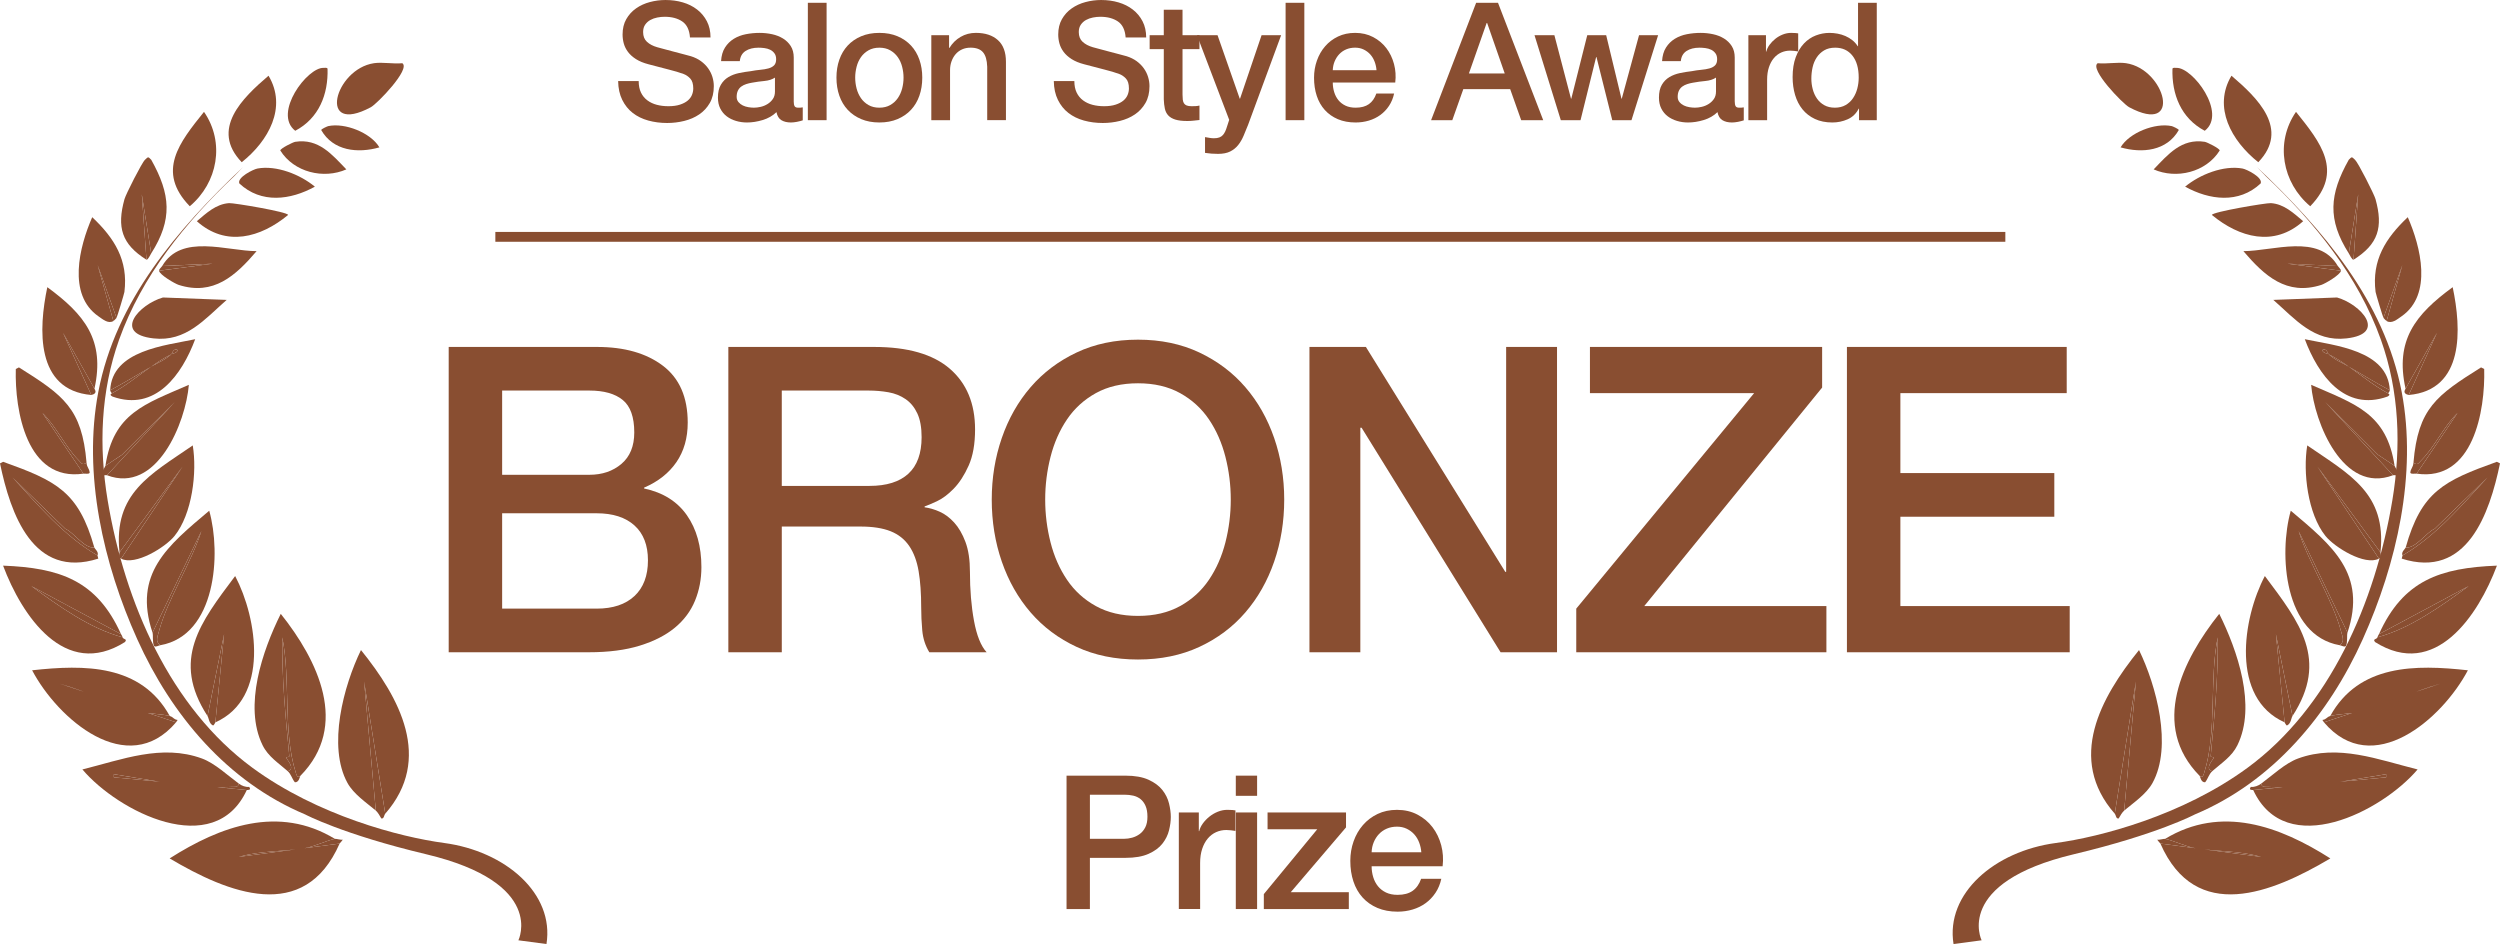 <?xml version="1.0" encoding="UTF-8"?> <svg xmlns="http://www.w3.org/2000/svg" id="_レイヤー_2" viewBox="0 0 327.408 123.635"><defs><style>.cls-1{isolation:isolate;}.cls-2{fill:#894e31;}.cls-3{fill:none;stroke:#894e31;stroke-miterlimit:10;stroke-width:1.289px;}</style></defs><g id="layout"><g id="Creative_Design_Award"><g class="cls-1"><path class="cls-2" d="M83.644,10.615c0,.588.1,1.091.301,1.507.201.417.481.757.84,1.023.358.266.771.459,1.238.581.466.122.972.183,1.518.183.588,0,1.091-.068,1.507-.205.417-.136.754-.312,1.012-.527s.445-.463.56-.743c.114-.28.172-.563.172-.851,0-.588-.133-1.023-.398-1.303s-.556-.477-.872-.592c-.545-.201-1.181-.391-1.905-.571-.725-.179-1.618-.413-2.681-.7-.66-.172-1.209-.398-1.646-.678-.438-.28-.786-.592-1.044-.937-.258-.345-.441-.71-.549-1.098-.107-.388-.161-.782-.161-1.184,0-.775.161-1.446.484-2.013.323-.567.75-1.037,1.281-1.41.53-.373,1.133-.649,1.809-.829.674-.179,1.356-.269,2.045-.269.804,0,1.561.104,2.271.312.711.208,1.335.521,1.873.937.539.416.965.929,1.281,1.539.315.61.474,1.317.474,2.121h-2.691c-.072-.991-.409-1.69-1.012-2.1-.603-.409-1.371-.613-2.304-.613-.316,0-.639.032-.969.097-.331.064-.632.172-.904.323-.273.15-.499.355-.679.613s-.269.582-.269.969c0,.546.168.973.506,1.281.337.309.778.542,1.324.7.057.015.283.075.678.183.395.107.836.226,1.324.355.488.129.965.255,1.432.377.467.122.8.212,1.001.269.502.158.94.374,1.313.646.373.273.686.585.937.937.251.352.438.729.56,1.13.122.402.183.804.183,1.206,0,.861-.176,1.597-.527,2.207-.352.61-.815,1.109-1.389,1.497-.574.387-1.228.671-1.959.85-.732.18-1.479.27-2.239.27-.875,0-1.701-.108-2.476-.323-.775-.215-1.45-.545-2.023-.99-.574-.445-1.034-1.015-1.378-1.712-.345-.696-.524-1.518-.539-2.465h2.691Z"></path><path class="cls-2" d="M103.948,13.263c0,.301.039.517.118.646.079.129.233.194.463.194h.258c.1,0,.215-.014.344-.043v1.701c-.086.029-.197.061-.333.097-.136.036-.276.068-.419.097-.144.029-.288.05-.431.064-.144.014-.266.021-.366.021-.503,0-.919-.101-1.249-.301s-.545-.552-.646-1.055c-.488.474-1.087.818-1.798,1.034-.711.215-1.396.323-2.057.323-.502,0-.983-.068-1.442-.205-.459-.136-.865-.337-1.216-.603-.352-.266-.632-.603-.839-1.012-.208-.409-.312-.886-.312-1.432,0-.689.125-1.249.377-1.679.251-.431.581-.768.99-1.012.409-.244.868-.42,1.378-.527.509-.107,1.022-.19,1.54-.248.445-.086.868-.147,1.27-.183.402-.036.757-.097,1.066-.183.309-.086.552-.219.732-.398.18-.18.27-.449.27-.808,0-.315-.076-.574-.227-.775-.15-.201-.337-.355-.56-.463-.223-.108-.47-.18-.743-.215-.272-.036-.531-.054-.774-.054-.689,0-1.257.144-1.701.431-.445.288-.696.732-.754,1.335h-2.454c.043-.717.215-1.313.517-1.787.302-.474.686-.854,1.152-1.141.466-.287.994-.488,1.583-.603.588-.115,1.191-.172,1.809-.172.545,0,1.083.058,1.615.172.531.115,1.008.301,1.432.56.423.258.764.592,1.022,1.001.258.409.388.908.388,1.496v5.727ZM101.493,10.163c-.373.244-.832.391-1.378.441-.545.05-1.091.125-1.636.226-.259.043-.51.104-.754.183-.244.079-.459.187-.646.323-.187.136-.334.316-.441.538-.108.223-.162.492-.162.808,0,.272.079.502.237.689.158.187.348.333.57.441.223.107.466.183.732.226.265.043.506.064.721.064.272,0,.567-.036.883-.108.316-.071.614-.193.894-.366.28-.172.513-.391.7-.657.186-.266.279-.592.279-.979v-1.83Z"></path><path class="cls-2" d="M105.799.366h2.454v15.373h-2.454V.366Z"></path><path class="cls-2" d="M115.164,16.04c-.89,0-1.683-.147-2.379-.441-.696-.294-1.285-.7-1.766-1.216s-.847-1.134-1.098-1.852c-.251-.718-.377-1.507-.377-2.368,0-.847.125-1.629.377-2.347.251-.717.617-1.335,1.098-1.852s1.069-.922,1.766-1.216c.696-.294,1.489-.441,2.379-.441.89,0,1.683.147,2.379.441.696.294,1.285.7,1.765,1.216.481.517.847,1.134,1.099,1.852.251.718.376,1.5.376,2.347,0,.861-.125,1.65-.376,2.368-.251.718-.618,1.335-1.099,1.852-.48.517-1.069.922-1.765,1.216-.697.294-1.489.441-2.379.441ZM115.164,14.103c.546,0,1.02-.115,1.421-.345.402-.229.732-.531.991-.904.258-.373.449-.793.571-1.259.122-.466.183-.944.183-1.432,0-.474-.061-.948-.183-1.421-.122-.474-.312-.894-.571-1.259-.258-.366-.588-.664-.991-.894-.401-.229-.875-.345-1.421-.345-.545,0-1.019.115-1.421.345s-.732.527-.99.894c-.258.366-.449.786-.57,1.259-.122.474-.184.948-.184,1.421,0,.488.062.965.184,1.432.122.466.312.886.57,1.259.258.374.588.675.99.904.402.23.875.345,1.421.345Z"></path><path class="cls-2" d="M121.968,4.607h2.325v1.636l.043.043c.373-.617.861-1.102,1.464-1.454.603-.352,1.271-.527,2.002-.527,1.22,0,2.182.316,2.885.947.703.632,1.055,1.579,1.055,2.842v7.643h-2.454v-6.998c-.029-.875-.215-1.51-.56-1.905-.345-.395-.883-.592-1.615-.592-.417,0-.79.076-1.119.226-.331.151-.61.359-.84.625-.23.266-.409.578-.538.937-.13.359-.194.74-.194,1.141v6.567h-2.454V4.607Z"></path><path class="cls-2" d="M140.7,10.615c0,.588.1,1.091.301,1.507.201.417.481.757.84,1.023.359.266.771.459,1.238.581.466.122.972.183,1.518.183.589,0,1.091-.068,1.507-.205.417-.136.753-.312,1.012-.527.258-.215.444-.463.56-.743.115-.28.172-.563.172-.851,0-.588-.133-1.023-.398-1.303-.266-.28-.556-.477-.872-.592-.545-.201-1.181-.391-1.905-.571-.725-.179-1.619-.413-2.681-.7-.661-.172-1.209-.398-1.647-.678-.438-.28-.786-.592-1.044-.937-.259-.345-.441-.71-.549-1.098s-.162-.782-.162-1.184c0-.775.162-1.446.484-2.013.323-.567.75-1.037,1.281-1.41.531-.373,1.134-.649,1.809-.829.674-.179,1.356-.269,2.045-.269.803,0,1.561.104,2.271.312.711.208,1.335.521,1.874.937.539.416.965.929,1.281,1.539.316.61.474,1.317.474,2.121h-2.691c-.072-.991-.409-1.69-1.012-2.1-.603-.409-1.371-.613-2.304-.613-.315,0-.639.032-.969.097s-.632.172-.904.323c-.272.15-.499.355-.678.613-.18.258-.269.582-.269.969,0,.546.168.973.506,1.281.337.309.778.542,1.324.7.057.015.283.075.678.183.395.107.836.226,1.324.355.488.129.966.255,1.432.377.466.122.8.212,1.001.269.502.158.939.374,1.313.646.373.273.685.585.937.937.251.352.438.729.56,1.13.122.402.183.804.183,1.206,0,.861-.176,1.597-.527,2.207-.352.61-.814,1.109-1.389,1.497-.574.387-1.228.671-1.959.85-.732.18-1.479.27-2.239.27-.876,0-1.701-.108-2.476-.323s-1.45-.545-2.024-.99-1.033-1.015-1.378-1.712c-.345-.696-.524-1.518-.538-2.465h2.691Z"></path><path class="cls-2" d="M150.56,4.607h1.852V1.271h2.455v3.337h2.218v1.83h-2.218v5.942c0,.258.011.481.033.667.021.187.071.345.15.474.079.129.197.226.355.291.157.064.373.097.646.097.172,0,.345-.003.517-.011.173-.007.345-.032.517-.075v1.895c-.273.028-.539.057-.796.086-.259.029-.524.043-.797.043-.646,0-1.167-.061-1.561-.183-.395-.122-.704-.302-.926-.539-.223-.237-.374-.534-.452-.894-.079-.358-.125-.768-.14-1.227v-6.567h-1.852v-1.83Z"></path><path class="cls-2" d="M156.761,4.607h2.691l2.907,8.311h.043l2.82-8.311h2.562l-4.328,11.734c-.201.502-.398.983-.592,1.442-.194.459-.431.865-.711,1.216-.28.352-.628.631-1.044.84-.417.208-.947.312-1.593.312-.574,0-1.141-.043-1.701-.129v-2.067c.2.028.395.061.581.097.187.036.38.054.581.054.287,0,.524-.036.711-.107.187-.072.341-.176.463-.312.122-.137.226-.298.312-.485s.165-.402.237-.646l.28-.861-4.22-11.088Z"></path><path class="cls-2" d="M168.366.366h2.454v15.373h-2.454V.366Z"></path><path class="cls-2" d="M174.544,10.808c0,.431.062.847.184,1.249.122.402.305.753.549,1.055.244.302.552.542.926.722.373.18.818.269,1.335.269.717,0,1.295-.154,1.733-.463s.764-.771.98-1.389h2.325c-.129.603-.352,1.141-.667,1.615-.316.474-.697.872-1.141,1.195-.445.323-.944.567-1.497.732-.552.165-1.13.248-1.733.248-.876,0-1.651-.144-2.325-.431-.675-.287-1.246-.689-1.712-1.206-.467-.517-.818-1.134-1.055-1.852-.237-.718-.355-1.507-.355-2.368,0-.79.125-1.54.377-2.25.251-.71.609-1.335,1.076-1.873.466-.539,1.03-.965,1.69-1.281.66-.315,1.406-.474,2.239-.474.875,0,1.661.183,2.357.549.696.366,1.273.851,1.733,1.454.459.603.792,1.295,1.001,2.078.208.782.262,1.59.161,2.422h-8.182ZM180.272,9.193c-.029-.387-.111-.76-.248-1.12-.136-.358-.323-.67-.56-.937-.237-.265-.524-.48-.861-.646s-.714-.248-1.13-.248c-.431,0-.822.076-1.174.226-.352.151-.653.359-.904.625-.251.266-.452.578-.603.937-.151.359-.233.747-.248,1.163h5.728Z"></path><path class="cls-2" d="M193.319.366h2.864l5.921,15.373h-2.885l-1.442-4.069h-6.136l-1.443,4.069h-2.777l5.899-15.373ZM192.371,9.624h4.694l-2.304-6.61h-.065l-2.325,6.61Z"></path><path class="cls-2" d="M200.962,4.607h2.605l2.174,8.311h.043l2.088-8.311h2.477l2.002,8.311h.043l2.261-8.311h2.498l-3.488,11.131h-2.519l-2.067-8.268h-.043l-2.046,8.268h-2.583l-3.445-11.131Z"></path><path class="cls-2" d="M227.186,13.263c0,.301.04.517.119.646.078.129.233.194.463.194h.258c.101,0,.216-.014.345-.043v1.701c-.086.029-.197.061-.334.097-.136.036-.276.068-.419.097-.144.029-.288.05-.431.064-.144.014-.266.021-.366.021-.503,0-.919-.101-1.249-.301s-.546-.552-.646-1.055c-.488.474-1.087.818-1.798,1.034s-1.396.323-2.056.323c-.502,0-.983-.068-1.442-.205-.459-.136-.865-.337-1.217-.603s-.632-.603-.839-1.012c-.208-.409-.312-.886-.312-1.432,0-.689.125-1.249.376-1.679.251-.431.582-.768.991-1.012.409-.244.868-.42,1.378-.527.509-.107,1.022-.19,1.539-.248.445-.086.868-.147,1.271-.183.401-.036.757-.097,1.065-.183.309-.086.553-.219.732-.398.179-.18.269-.449.269-.808,0-.315-.076-.574-.226-.775-.151-.201-.337-.355-.56-.463-.223-.108-.471-.18-.743-.215s-.531-.054-.775-.054c-.689,0-1.256.144-1.701.431-.445.288-.697.732-.754,1.335h-2.454c.043-.717.215-1.313.517-1.787.301-.474.685-.854,1.151-1.141.467-.287.994-.488,1.583-.603.588-.115,1.191-.172,1.809-.172.545,0,1.083.058,1.614.172s1.009.301,1.432.56.764.592,1.023,1.001c.258.409.387.908.387,1.496v5.727ZM224.732,10.163c-.373.244-.833.391-1.378.441-.546.05-1.091.125-1.636.226-.258.043-.51.104-.753.183-.244.079-.46.187-.646.323-.187.136-.333.316-.441.538-.108.223-.162.492-.162.808,0,.272.079.502.237.689.157.187.348.333.57.441.222.107.466.183.732.226.265.043.506.064.721.064.272,0,.567-.036.883-.108.315-.071.613-.193.894-.366.28-.172.513-.391.7-.657.186-.266.28-.592.28-.979v-1.83Z"></path><path class="cls-2" d="M228.973,4.607h2.304v2.153h.043c.071-.302.211-.596.42-.883.208-.287.459-.549.753-.786s.621-.427.98-.57.725-.215,1.098-.215c.287,0,.484.007.592.021.107.015.219.029.334.043v2.369c-.172-.029-.349-.054-.527-.076-.18-.021-.355-.032-.528-.032-.417,0-.807.083-1.173.248-.366.165-.686.409-.958.732-.273.323-.488.722-.646,1.195-.158.474-.237,1.019-.237,1.636v5.296h-2.455V4.607Z"></path><path class="cls-2" d="M245.788,15.739h-2.325v-1.507h-.043c-.33.646-.811,1.109-1.442,1.389-.632.28-1.299.42-2.002.42-.875,0-1.64-.154-2.293-.463-.653-.308-1.195-.728-1.625-1.259-.431-.531-.754-1.159-.969-1.884-.215-.725-.323-1.503-.323-2.336,0-1.004.137-1.873.409-2.605s.635-1.335,1.087-1.809.969-.822,1.55-1.044c.581-.222,1.173-.333,1.776-.333.344,0,.696.032,1.055.097.358.065.703.169,1.033.312s.636.327.915.549c.28.223.514.484.7.786h.043V.366h2.454v15.373ZM237.22,10.292c0,.474.061.94.183,1.399.122.459.309.869.56,1.228s.571.646.958.861c.388.215.847.323,1.378.323.546,0,1.016-.115,1.41-.345.395-.229.718-.531.969-.904.251-.373.438-.793.56-1.259.122-.466.183-.944.183-1.432,0-1.234-.276-2.196-.829-2.885s-1.302-1.034-2.25-1.034c-.574,0-1.059.119-1.453.355s-.718.545-.969.926-.431.811-.538,1.292-.162.973-.162,1.475Z"></path></g></g><path class="cls-2" d="M58.762,45.437h19.432c3.584,0,6.459.821,8.624,2.464,2.165,1.643,3.248,4.125,3.248,7.448,0,2.016-.495,3.743-1.484,5.18-.99,1.438-2.399,2.548-4.228,3.332v.112c2.464.523,4.331,1.69,5.6,3.5,1.269,1.812,1.904,4.08,1.904,6.804,0,1.568-.28,3.034-.84,4.396-.56,1.363-1.438,2.539-2.632,3.528-1.195.99-2.726,1.774-4.592,2.352-1.868.58-4.088.868-6.664.868h-18.368v-39.984ZM65.762,62.18h11.424c1.68,0,3.08-.476,4.2-1.428s1.68-2.324,1.68-4.116c0-2.016-.504-3.434-1.512-4.256-1.008-.821-2.464-1.232-4.368-1.232h-11.424v11.032ZM65.762,79.708h12.376c2.128,0,3.78-.55,4.956-1.652,1.176-1.101,1.764-2.66,1.764-4.676,0-1.979-.588-3.5-1.764-4.564s-2.828-1.596-4.956-1.596h-12.376v12.488Z"></path><path class="cls-2" d="M95.386,45.437h19.096c4.405,0,7.709.952,9.912,2.856,2.202,1.904,3.304,4.555,3.304,7.952,0,1.904-.28,3.481-.84,4.732-.56,1.251-1.214,2.259-1.96,3.024-.747.766-1.484,1.316-2.212,1.652-.729.336-1.26.56-1.596.672v.112c.597.075,1.241.262,1.932.56.69.299,1.334.775,1.932,1.428.597.654,1.092,1.503,1.484,2.548.392,1.046.588,2.352.588,3.92,0,2.352.177,4.489.532,6.412.354,1.923.904,3.295,1.652,4.116h-7.504c-.523-.858-.831-1.811-.924-2.856-.094-1.045-.14-2.053-.14-3.024,0-1.829-.112-3.406-.336-4.732-.225-1.325-.636-2.427-1.232-3.304-.598-.877-1.409-1.521-2.436-1.932-1.027-.41-2.344-.616-3.948-.616h-10.304v16.464h-7v-39.984ZM102.386,63.636h11.479c2.24,0,3.938-.532,5.096-1.596,1.157-1.064,1.736-2.66,1.736-4.788,0-1.269-.187-2.305-.56-3.108-.374-.803-.888-1.428-1.54-1.876-.654-.448-1.4-.747-2.24-.896-.84-.149-1.708-.224-2.604-.224h-11.368v12.488Z"></path><path class="cls-2" d="M149.034,44.484c2.986,0,5.665.56,8.036,1.68,2.371,1.12,4.377,2.632,6.02,4.536,1.643,1.904,2.902,4.126,3.78,6.664.876,2.54,1.315,5.228,1.315,8.064,0,2.875-.439,5.582-1.315,8.12-.878,2.54-2.138,4.76-3.78,6.664-1.643,1.904-3.649,3.407-6.02,4.508-2.371,1.101-5.049,1.652-8.036,1.652-2.987,0-5.666-.551-8.036-1.652-2.371-1.101-4.378-2.604-6.02-4.508-1.643-1.904-2.903-4.125-3.78-6.664-.878-2.538-1.316-5.245-1.316-8.12,0-2.836.438-5.524,1.316-8.064.876-2.538,2.137-4.76,3.78-6.664,1.642-1.904,3.649-3.416,6.02-4.536,2.37-1.12,5.049-1.68,8.036-1.68ZM149.034,50.196c-2.128,0-3.968.43-5.517,1.288-1.549.859-2.81,2.007-3.78,3.444-.971,1.438-1.689,3.071-2.156,4.9-.467,1.83-.7,3.696-.7,5.6,0,1.904.233,3.771.7,5.6.466,1.83,1.185,3.463,2.156,4.9.97,1.438,2.23,2.586,3.78,3.444,1.549.859,3.389,1.288,5.517,1.288s3.966-.429,5.516-1.288c1.549-.858,2.809-2.006,3.78-3.444.97-1.437,1.688-3.07,2.156-4.9.466-1.829.7-3.696.7-5.6,0-1.904-.233-3.77-.7-5.6-.467-1.829-1.186-3.462-2.156-4.9-.972-1.437-2.231-2.584-3.78-3.444-1.55-.858-3.388-1.288-5.516-1.288Z"></path><path class="cls-2" d="M171.489,45.437h7.392l18.256,29.456h.112v-29.456h6.664v39.984h-7.392l-18.2-29.4h-.168v29.4h-6.664v-39.984Z"></path><path class="cls-2" d="M208.224,45.437h30.408v5.32l-23.296,28.616h23.856v6.048h-32.76v-5.712l23.296-28.224h-21.504v-6.048Z"></path><path class="cls-2" d="M241.88,45.437h28.784v6.048h-21.784v10.472h20.16v5.712h-20.16v11.704h22.176v6.048h-29.176v-39.984Z"></path><path class="cls-2" d="M139.679,101.582h7.707c1.239,0,2.251.179,3.034.538.783.359,1.386.807,1.811,1.346.424.538.713,1.125.869,1.761.155.636.232,1.224.232,1.762,0,.539-.078,1.122-.232,1.75-.155.628-.445,1.211-.869,1.749-.424.539-1.027.983-1.811,1.333-.783.351-1.794.526-3.034.526h-4.649v6.704h-3.058v-17.469ZM142.737,109.852h4.478c.343,0,.693-.049,1.052-.147.358-.098.689-.257.991-.477s.546-.514.734-.881c.187-.367.281-.828.281-1.382,0-.571-.082-1.043-.245-1.419-.163-.375-.383-.673-.66-.893-.278-.22-.596-.371-.954-.453-.359-.082-.743-.123-1.15-.123h-4.526v5.774Z"></path><path class="cls-2" d="M154.383,106.402h2.618v2.446h.049c.082-.342.241-.676.478-1.003.236-.326.521-.624.856-.893.334-.269.705-.485,1.113-.648.407-.163.823-.245,1.248-.245.326,0,.55.008.672.024.123.017.249.033.38.049v2.691c-.196-.032-.396-.061-.6-.085-.204-.024-.404-.037-.6-.037-.473,0-.917.094-1.333.281-.416.188-.779.465-1.089.832-.311.367-.555.819-.734,1.358-.18.538-.269,1.158-.269,1.859v6.019h-2.789v-12.649Z"></path><path class="cls-2" d="M161.845,101.582h2.789v2.642h-2.789v-2.642ZM161.845,106.402h2.789v12.649h-2.789v-12.649Z"></path><path class="cls-2" d="M166.004,106.402h10.275v1.957l-7.242,8.49h7.609v2.202h-11.132v-1.958l6.997-8.49h-6.508v-2.202Z"></path><path class="cls-2" d="M179.632,113.448c0,.49.069.963.208,1.419.138.457.346.856.624,1.199.277.342.628.616,1.052.82s.93.306,1.517.306c.815,0,1.472-.175,1.97-.526.497-.351.868-.877,1.113-1.578h2.642c-.147.685-.4,1.296-.758,1.835-.359.538-.792.991-1.297,1.358-.506.367-1.073.645-1.7.832-.628.188-1.285.282-1.97.282-.995,0-1.876-.164-2.643-.49-.767-.326-1.415-.783-1.945-1.37-.53-.587-.93-1.288-1.199-2.104-.27-.815-.404-1.712-.404-2.691,0-.896.143-1.749.428-2.557.285-.807.693-1.517,1.223-2.128.53-.612,1.17-1.097,1.92-1.456.75-.358,1.599-.538,2.545-.538.994,0,1.888.208,2.679.624s1.447.966,1.97,1.651c.521.685.901,1.472,1.138,2.361.236.889.297,1.807.184,2.752h-9.297ZM186.14,111.613c-.033-.44-.127-.864-.282-1.272s-.367-.762-.636-1.064c-.269-.302-.596-.546-.979-.734-.383-.188-.812-.281-1.284-.281-.489,0-.934.085-1.334.257-.399.171-.742.408-1.027.709s-.514.657-.685,1.064-.265.848-.281,1.321h6.508Z"></path><g id="_生成オブジェクト"><path class="cls-2" d="M43.857,109.859c-.953.167-2.733,1.032-4.019,1.234-2.829.443-5.788.314-8.552,1.127l13.189-1.742c-4.625,10.534-14.597,6.49-22.256,1.942,6.645-4.231,14.276-7.025,21.638-2.561Z"></path><path class="cls-2" d="M31.292,102.639c-.153.529-.535.387-.928.411-5.02.311-10.499-.887-15.453-1.659l-0.0.412,17.411,1.66c-4.279,9.258-16.863,2.817-21.531-2.694,5.157-1.28,10.384-3.367,15.661-1.432,1.702.624,3.399,2.246,4.84,3.3Z"></path><path class="cls-2" d="M39.329,101.614c-.406.398-.534-.251-.618-.516-1.661-5.254-.631-12.143-1.739-17.619-.077,5.206.417,10.388.917,15.558.014.145-.426.061-.412.206.01.101,1.315,1.483.205,1.752-1.189-1.054-2.555-1.894-3.295-3.402-2.519-5.136-.002-12.405,2.382-17.204,4.846,6.072,9.054,14.642,2.561,21.226Z"></path><path class="cls-2" d="M50.453,106.567l-2.77-17.311,1.534,16.898c-1.253-1.047-2.906-2.159-3.707-3.609-2.651-4.802-.503-12.751,1.764-17.411,5.034,6.229,9.466,14.241,3.179,21.432Z"></path><path class="cls-2" d="M22.232,93.772c-1.017-.283-2.796-.271-4.018-.621-3.525-1.008-6.881-2.607-10.403-3.613l15.245,5.059c-6.378,7.499-15.477-.431-18.85-6.813,6.845-.759,14.273-.814,18.026,5.988Z"></path><path class="cls-2" d="M21.002,84.498c-.701-.457-.369-1.128-.205-1.752,1.101-4.179,4.225-8.961,5.573-13.184l-6.397,13.286c-2.573-7.714,1.978-11.365,7.429-15.964,1.595,5.66.887,16.323-6.4,17.614Z"></path><path class="cls-2" d="M12.356,71.717c-1.408.065-2.566-1.889-3.81-2.475l-6.898-6.702c3.411,3.682,6.714,7.633,11.12,10.208l.103.412c-8.524,2.721-11.499-5.858-12.87-12.475l.412-.206c6.966,2.499,9.883,3.9,11.944,11.238Z"></path><path class="cls-2" d="M15.858,73.162l8.045-12.049-8.25,11.225c-.826-7.756,4.06-10.19,9.591-14.005.58,3.501-.063,8.951-2.378,11.847-1.205,1.507-5.175,3.947-7.008,2.983Z"></path><path class="cls-2" d="M14.011,62.239l8.867-9.576-6.908,6.898-2.165,1.441c1.049-6.891,5.13-8.065,10.928-10.604-.406,4.926-4.191,14.34-10.723,11.841Z"></path><path class="cls-2" d="M12.37,50.905l-4.116-7.318,3.703,8.142c-7.317-.642-6.917-8.645-5.76-14.119,4.886,3.58,7.581,6.937,6.173,13.295Z"></path><path class="cls-2" d="M15.261,41.634l-2.468-6.905,2.056,7.317c-.68.386-1.35-.199-1.957-.62-4.096-2.84-2.508-9.114-.815-12.982,2.909,2.754,4.733,5.63,4.217,9.791-.026.208-.942,3.246-1.033,3.399Z"></path><path class="cls-2" d="M19.801,33.189l-1.231-7.728.612,8.552c-3.247-2.033-3.902-4.247-2.879-7.935.176-.634,2.282-4.79,2.682-5.15.426-.383.382-.466.824.001,2.535,4.521,2.817,7.814-.008,12.26Z"></path><path class="cls-2" d="M14.636,51.525c1.839-.983,3.449-2.323,5.154-3.499,1.078-.638,1.593-.736,2.68-1.647.239-.124.618-.1.825-.515-.551-.382-.787.483-.825.515-1.221.633-1.574.883-2.68,1.647-1.767,1.047-3.548,2.117-5.36,3.087.233-5.253,7.246-5.863,11.132-6.689-1.74,4.649-5.2,9.523-10.823,7.514-.511-.268-.095-.392-.103-.412Z"></path><path class="cls-2" d="M20.829,35.456l7.007-.922-6.594.305c2.491-4.288,8.449-1.958,12.365-1.949-2.748,3.219-5.655,5.877-10.203,4.423-.496-.159-2.494-1.315-2.574-1.856Z"></path><path class="cls-2" d="M26.716,14.648c2.775,4.023,1.8,9.291-1.863,12.362-4.429-4.568-1.336-8.369,1.863-12.362Z"></path><path class="cls-2" d="M21.342,38.96l8.345.315c-2.9,2.545-5.317,5.527-9.585,5.042-5.408-.615-1.849-4.48,1.24-5.357Z"></path><path class="cls-2" d="M35.168,9.915c2.463,4.13.006,8.536-3.511,11.331-4.156-4.325.089-8.407,3.511-11.331Z"></path><path class="cls-2" d="M48.975,8.276c1.11-.165,2.553.123,3.709.003,1.148.734-3.281,5.316-4.125,5.767-7.053,3.761-4.752-5.002.416-5.769Z"></path><path class="cls-2" d="M30.005,26.602c.595-.041,7.736,1.157,7.726,1.551-3.6,2.972-8.14,4.233-11.952.816,1.24-1.045,2.491-2.247,4.226-2.367Z"></path><path class="cls-2" d="M33.717,22.071c2.485-.453,5.582.773,7.52,2.375-3.2,1.767-7.033,2.254-9.891-.419-.333-.791,1.843-1.86,2.371-1.956Z"></path><path class="cls-2" d="M42.381,8.889c.18.008.41-.072.515.103.106,3.345-1.117,6.493-4.23,8.136-2.957-2.291,1.588-8.333,3.715-8.24Z"></path><path class="cls-2" d="M38.665,18.572c3.05-.472,4.796,1.643,6.694,3.611-2.975,1.312-6.863.388-8.653-2.479.03-.278,1.674-1.088,1.958-1.132Z"></path><path class="cls-2" d="M42.994,16.514c2.166-.464,5.562.862,6.695,2.786-2.84.81-6.058.472-7.623-2.272.034-.144.802-.488.928-.515Z"></path><path class="cls-2" d="M39.329,101.614c-.038.039-.179.92-.722.824-.361-.442-.48-1.047-.926-1.443,1.11-.268-.195-1.651-.205-1.752-.014-.145.426-.061.412-.206-.499-5.17-.994-10.352-.917-15.558,1.108,5.476.078,12.366,1.739,17.619.084.264.211.914.618.516Z"></path><path class="cls-2" d="M50.453,106.567c-.179.205-.147.695-.516.618-.16-.298-.479-.829-.72-1.031l-1.534-16.898,2.77,17.311Z"></path><path class="cls-2" d="M31.292,102.639c.353.258.882.472,1.339.413.38.493-.299.389-.309.412l-17.411-1.66 0-.412c4.954.772,10.434,1.97,15.453,1.659.392-.024.775.117.928-.411Z"></path><path class="cls-2" d="M21.002,84.498c-.312.055-.624.293-.824.102-.248-.491-.092-1.412-.205-1.752l6.397-13.286c-1.347,4.223-4.471,9.005-5.573,13.184-.164.624-.497,1.294.205,1.752Z"></path><path class="cls-2" d="M22.232,93.772c.503.14.46.437,1.03.516l-.206.309-15.245-5.059c3.523,1.006,6.878,2.605,10.403,3.613,1.222.35,3.001.338,4.018.621Z"></path><path class="cls-2" d="M44.474,110.478l-13.189,1.742c2.764-.813,5.723-.684,8.552-1.127,1.286-.201,3.066-1.067,4.019-1.234.191-.033.715.159,1.03.104-.063.142-.399.485-.412.515Z"></path><path class="cls-2" d="M12.356,71.717c.043.152.625.577.411,1.031-4.406-2.574-7.709-6.526-11.12-10.208l6.898,6.702c1.245.587,2.403,2.541,3.81,2.475Z"></path><path class="cls-2" d="M14.011,62.239c-.155-.059-.523.108-.618-.103-.144-.331.392-.996.413-1.133l2.165-1.441,6.908-6.898-8.867,9.576Z"></path><path class="cls-2" d="M15.858,73.162c-.43-.226-.189-.669-.205-.824l8.25-11.225-8.045,12.049Z"></path><path class="cls-2" d="M12.37,50.905c-.013.057.519.625-.413.824l-3.703-8.142,4.116,7.318Z"></path><path class="cls-2" d="M19.801,33.189c-.129.203-.407.843-.619.824l-.612-8.552,1.231,7.728Z"></path><path class="cls-2" d="M15.261,41.634c-.064.108-.371.389-.412.412l-2.056-7.317,2.468,6.905Z"></path><path class="cls-2" d="M20.829,35.456c-.027-.183.341-.494.413-.618l6.594-.305-7.007.922Z"></path><path class="cls-2" d="M19.79,48.025c-1.705,1.177-3.315,2.517-5.154,3.499-.074-.19-.212-.273-.206-.412,1.812-.97,3.592-2.04,5.36-3.087Z"></path><path class="cls-2" d="M28.207,94.6l1.141-11.539-2.171,10.714c-4.781-7.377-.948-12.242,3.619-18.337,2.927,5.552,4.526,15.997-2.589,19.162Z"></path><path class="cls-2" d="M28.207,94.6c-.024.01-.163.383-.309.412-.535-.249-.54-.958-.72-1.237l2.171-10.714-1.141,11.539Z"></path><path class="cls-2" d="M30.175,78.735l-.621,3.709c-.401-.052.129-3.135.621-3.709Z"></path><path class="cls-2" d="M15.851,83.052l-11.741-6.293c3.65,2.649,7.607,5.531,11.947,6.705.109.312.657.174.309.618-7.878,4.979-13.525-3.494-15.963-10.005,7.402.287,12.283,1.918,15.448,8.974Z"></path><path class="cls-2" d="M15.851,83.052c.031.068.105.123.206.412-4.34-1.175-8.297-4.056-11.947-6.705l11.741,6.293Z"></path><path class="cls-2" d="M3.389,76.038c.423-.007.719.495.206.412-.038-.006-.414-.307-.206-.412Z"></path><path class="cls-2" d="M11.333,60.589c-.55.415-.673.047-1.03-.31-1.764-1.764-2.932-4.439-4.735-6.185l5.352,7.937c-7.42,1.078-8.999-8.241-8.851-13.709l.412-.206c5.823,3.661,8.256,5.355,8.852,12.473Z"></path><path class="cls-2" d="M11.333,60.589c.06.714.378.727.411,1.34-.163.207-.588.068-.824.102l-5.352-7.937c1.803,1.746,2.971,4.421,4.735,6.185.357.357.48.725,1.03.31Z"></path><path class="cls-2" d="M3.407,50.074l1.852,3.504c-.311-.267-2.369-3.372-1.852-3.504Z"></path><path class="cls-2" d="M22.47,46.378c-1.087.911-1.602,1.008-2.68,1.647,1.106-.763,1.458-1.013,2.68-1.647Z"></path><path class="cls-2" d="M22.47,46.378c.037-.031.274-.896.825-.515-.206.414-.586.391-.825.515Z"></path></g><path class="cls-2" d="M39.971,106.664c-10.209-4.284-17.531-13.027-21.999-22.954-4.436-9.858-7.147-21.632-5.098-32.376,2.278-11.949,10.365-21.326,18.947-29.449-.295.279-.778.837-1.153,1.192-6.363,6.022-12.089,13.059-15.068,21.402-2.417,6.769-2.677,13.978-1.505,21.024,2.238,13.446,8.231,27.166,18.964,35.045,8.525,6.257,19.314,9.076,25.109,9.852,8.033,1.075,14.46,6.617,13.398,13.235l-3.676-.49s3.691-7.516-12.091-11.274c-10.912-2.598-15.828-5.207-15.828-5.207Z"></path><g id="_生成オブジェクト-2"><path class="cls-2" d="M283.551,109.859c.953.167,2.733,1.032,4.019,1.234,2.829.443,5.788.314,8.552,1.127l-13.189-1.742c4.625,10.534,14.597,6.49,22.256,1.942-6.645-4.231-14.276-7.025-21.638-2.561Z"></path><path class="cls-2" d="M296.116,102.639c.153.529.535.387.928.411,5.02.311,10.499-.887,15.453-1.659l0.0.412-17.411,1.66c4.279,9.258,16.863,2.817,21.531-2.694-5.157-1.28-10.384-3.367-15.661-1.432-1.702.624-3.399,2.246-4.84,3.3Z"></path><path class="cls-2" d="M288.079,101.614c.406.398.534-.251.618-.516,1.661-5.254.631-12.143,1.739-17.619.077,5.206-.417,10.388-.917,15.558-.014.145.426.061.412.206-.01.101-1.315,1.483-.205,1.752,1.189-1.054,2.555-1.894,3.295-3.402,2.519-5.136.002-12.405-2.382-17.204-4.846,6.072-9.054,14.642-2.561,21.226Z"></path><path class="cls-2" d="M276.955,106.567l2.77-17.311-1.534,16.898c1.253-1.047,2.906-2.159,3.707-3.609,2.651-4.802.503-12.751-1.764-17.411-5.034,6.229-9.466,14.241-3.179,21.432Z"></path><path class="cls-2" d="M305.176,93.772c1.017-.283,2.796-.271,4.018-.621,3.525-1.008,6.881-2.607,10.403-3.613l-15.245,5.059c6.378,7.499,15.477-.431,18.85-6.813-6.845-.759-14.273-.814-18.026,5.988Z"></path><path class="cls-2" d="M306.406,84.498c.701-.457.369-1.128.205-1.752-1.101-4.179-4.225-8.961-5.573-13.184l6.397,13.286c2.573-7.714-1.978-11.365-7.429-15.964-1.595,5.66-.887,16.323,6.4,17.614Z"></path><path class="cls-2" d="M315.052,71.717c1.408.065,2.566-1.889,3.81-2.475l6.898-6.702c-3.411,3.682-6.714,7.633-11.12,10.208l-.103.412c8.524,2.721,11.499-5.858,12.87-12.475l-.412-.206c-6.966,2.499-9.883,3.9-11.944,11.238Z"></path><path class="cls-2" d="M311.55,73.162l-8.045-12.049,8.25,11.225c.826-7.756-4.06-10.19-9.591-14.005-.58,3.501.063,8.951,2.378,11.847,1.205,1.507,5.175,3.947,7.008,2.983Z"></path><path class="cls-2" d="M313.397,62.239l-8.867-9.576,6.908,6.898,2.165,1.441c-1.049-6.891-5.13-8.065-10.928-10.604.406,4.926,4.191,14.34,10.723,11.841Z"></path><path class="cls-2" d="M315.038,50.905l4.116-7.318-3.703,8.142c7.317-.642,6.917-8.645,5.76-14.119-4.886,3.58-7.581,6.937-6.173,13.295Z"></path><path class="cls-2" d="M312.146,41.634l2.468-6.905-2.056,7.317c.68.386,1.35-.199,1.957-.62,4.096-2.84,2.508-9.114.815-12.982-2.909,2.754-4.733,5.63-4.217,9.791.026.208.942,3.246,1.033,3.399Z"></path><path class="cls-2" d="M307.607,33.189l1.231-7.728-.612,8.552c3.247-2.033,3.902-4.247,2.879-7.935-.176-.634-2.282-4.79-2.682-5.15-.426-.383-.382-.466-.824.001-2.535,4.521-2.817,7.814.008,12.26Z"></path><path class="cls-2" d="M312.771,51.525c-1.839-.983-3.449-2.323-5.154-3.499-1.078-.638-1.593-.736-2.68-1.647-.239-.124-.618-.1-.825-.515.551-.382.787.483.825.515,1.221.633,1.574.883,2.68,1.647,1.767,1.047,3.548,2.117,5.36,3.087-.233-5.253-7.246-5.863-11.132-6.689,1.74,4.649,5.2,9.523,10.823,7.514.511-.268.095-.392.103-.412Z"></path><path class="cls-2" d="M306.579,35.456l-7.007-.922,6.594.305c-2.491-4.288-8.449-1.958-12.365-1.949,2.748,3.219,5.655,5.877,10.203,4.423.496-.159,2.494-1.315,2.574-1.856Z"></path><path class="cls-2" d="M300.692,14.648c-2.775,4.023-1.8,9.291,1.863,12.362,4.429-4.568,1.336-8.369-1.863-12.362Z"></path><path class="cls-2" d="M306.066,38.96l-8.345.315c2.9,2.545,5.317,5.527,9.585,5.042,5.408-.615,1.849-4.48-1.24-5.357Z"></path><path class="cls-2" d="M292.24,9.915c-2.463,4.13-.006,8.536,3.511,11.331,4.156-4.325-.089-8.407-3.511-11.331Z"></path><path class="cls-2" d="M278.433,8.276c-1.11-.165-2.553.123-3.709.003-1.148.734,3.281,5.316,4.125,5.767,7.053,3.761,4.752-5.002-.416-5.769Z"></path><path class="cls-2" d="M297.403,26.602c-.595-.041-7.736,1.157-7.726,1.551,3.6,2.972,8.14,4.233,11.952.816-1.24-1.045-2.491-2.247-4.226-2.367Z"></path><path class="cls-2" d="M293.691,22.071c-2.485-.453-5.582.773-7.52,2.375,3.2,1.767,7.033,2.254,9.891-.419.333-.791-1.843-1.86-2.371-1.956Z"></path><path class="cls-2" d="M285.027,8.889c-.18.008-.41-.072-.515.103-.106,3.345,1.117,6.493,4.23,8.136,2.957-2.291-1.588-8.333-3.715-8.24Z"></path><path class="cls-2" d="M288.743,18.572c-3.05-.472-4.796,1.643-6.694,3.611,2.975,1.312,6.863.388,8.653-2.479-.03-.278-1.674-1.088-1.958-1.132Z"></path><path class="cls-2" d="M284.414,16.514c-2.166-.464-5.562.862-6.695,2.786,2.84.81,6.058.472,7.623-2.272-.034-.144-.802-.488-.928-.515Z"></path><path class="cls-2" d="M288.079,101.614c.038.039.179.92.722.824.361-.442.48-1.047.926-1.443-1.11-.268.195-1.651.205-1.752.014-.145-.426-.061-.412-.206.499-5.17.994-10.352.917-15.558-1.108,5.476-.078,12.366-1.739,17.619-.084.264-.211.914-.618.516Z"></path><path class="cls-2" d="M276.955,106.567c.179.205.147.695.516.618.16-.298.479-.829.72-1.031l1.534-16.898-2.77,17.311Z"></path><path class="cls-2" d="M296.116,102.639c-.353.258-.882.472-1.339.413-.38.493.299.389.309.412l17.411-1.66-0-.412c-4.954.772-10.434,1.97-15.453,1.659-.392-.024-.775.117-.928-.411Z"></path><path class="cls-2" d="M306.406,84.498c.312.055.624.293.824.102.248-.491.092-1.412.205-1.752l-6.397-13.286c1.347,4.223,4.471,9.005,5.573,13.184.164.624.497,1.294-.205,1.752Z"></path><path class="cls-2" d="M305.176,93.772c-.503.14-.46.437-1.03.516l.206.309,15.245-5.059c-3.523,1.006-6.878,2.605-10.403,3.613-1.222.35-3.001.338-4.018.621Z"></path><path class="cls-2" d="M282.934,110.478l13.189,1.742c-2.764-.813-5.723-.684-8.552-1.127-1.286-.201-3.066-1.067-4.019-1.234-.191-.033-.715.159-1.03.104.063.142.399.485.412.515Z"></path><path class="cls-2" d="M315.052,71.717c-.043.152-.625.577-.411,1.031,4.406-2.574,7.709-6.526,11.12-10.208l-6.898,6.702c-1.245.587-2.403,2.541-3.81,2.475Z"></path><path class="cls-2" d="M313.397,62.239c.155-.059.523.108.618-.103.144-.331-.392-.996-.413-1.133l-2.165-1.441-6.908-6.898,8.867,9.576Z"></path><path class="cls-2" d="M311.55,73.162c.43-.226.189-.669.205-.824l-8.25-11.225,8.045,12.049Z"></path><path class="cls-2" d="M315.038,50.905c.013.057-.519.625.413.824l3.703-8.142-4.116,7.318Z"></path><path class="cls-2" d="M307.607,33.189c.129.203.407.843.619.824l.612-8.552-1.231,7.728Z"></path><path class="cls-2" d="M312.146,41.634c.064.108.371.389.412.412l2.056-7.317-2.468,6.905Z"></path><path class="cls-2" d="M306.579,35.456c.027-.183-.341-.494-.413-.618l-6.594-.305,7.007.922Z"></path><path class="cls-2" d="M307.618,48.025c1.705,1.177,3.315,2.517,5.154,3.499.074-.19.212-.273.206-.412-1.812-.97-3.592-2.04-5.36-3.087Z"></path><path class="cls-2" d="M299.201,94.6l-1.141-11.539,2.171,10.714c4.781-7.377.948-12.242-3.619-18.337-2.927,5.552-4.526,15.997,2.589,19.162Z"></path><path class="cls-2" d="M299.201,94.6c.024.01.163.383.309.412.535-.249.54-.958.72-1.237l-2.171-10.714,1.141,11.539Z"></path><path class="cls-2" d="M297.233,78.735l.621,3.709c.401-.052-.129-3.135-.621-3.709Z"></path><path class="cls-2" d="M311.557,83.052l11.741-6.293c-3.65,2.649-7.607,5.531-11.947,6.705-.109.312-.657.174-.309.618,7.878,4.979,13.525-3.494,15.963-10.005-7.402.287-12.283,1.918-15.448,8.974Z"></path><path class="cls-2" d="M311.557,83.052c-.031.068-.105.123-.206.412,4.34-1.175,8.297-4.056,11.947-6.705l-11.741,6.293Z"></path><path class="cls-2" d="M324.019,76.038c-.423-.007-.719.495-.206.412.038-.006.414-.307.206-.412Z"></path><path class="cls-2" d="M316.075,60.589c.55.415.673.047,1.03-.31,1.764-1.764,2.932-4.439,4.735-6.185l-5.352,7.937c7.42,1.078,8.999-8.241,8.851-13.709l-.412-.206c-5.823,3.661-8.256,5.355-8.852,12.473Z"></path><path class="cls-2" d="M316.075,60.589c-.06.714-.378.727-.411,1.34.163.207.588.068.824.102l5.352-7.937c-1.803,1.746-2.971,4.421-4.735,6.185-.357.357-.48.725-1.03.31Z"></path><path class="cls-2" d="M324.001,50.074l-1.852,3.504c.311-.267,2.369-3.372,1.852-3.504Z"></path><path class="cls-2" d="M304.938,46.378c1.087.911,1.602,1.008,2.68,1.647-1.106-.763-1.458-1.013-2.68-1.647Z"></path><path class="cls-2" d="M304.938,46.378c-.037-.031-.274-.896-.825-.515.206.414.586.391.825.515Z"></path></g><path class="cls-2" d="M287.437,106.664c10.209-4.284,17.531-13.027,21.999-22.954,4.436-9.858,7.147-21.632,5.098-32.376-2.278-11.949-10.365-21.326-18.947-29.449.295.279.778.837,1.153,1.192,6.363,6.022,12.089,13.059,15.068,21.402,2.417,6.769,2.677,13.978,1.505,21.024-2.238,13.446-8.231,27.166-18.964,35.045-8.525,6.257-19.314,9.076-25.109,9.852-8.033,1.075-14.46,6.617-13.398,13.235l3.676-.49s-3.691-7.516,12.091-11.274c10.912-2.598,15.828-5.207,15.828-5.207Z"></path><line class="cls-3" x1="64.873" y1="31.019" x2="262.626" y2="31.019"></line></g></svg> 
